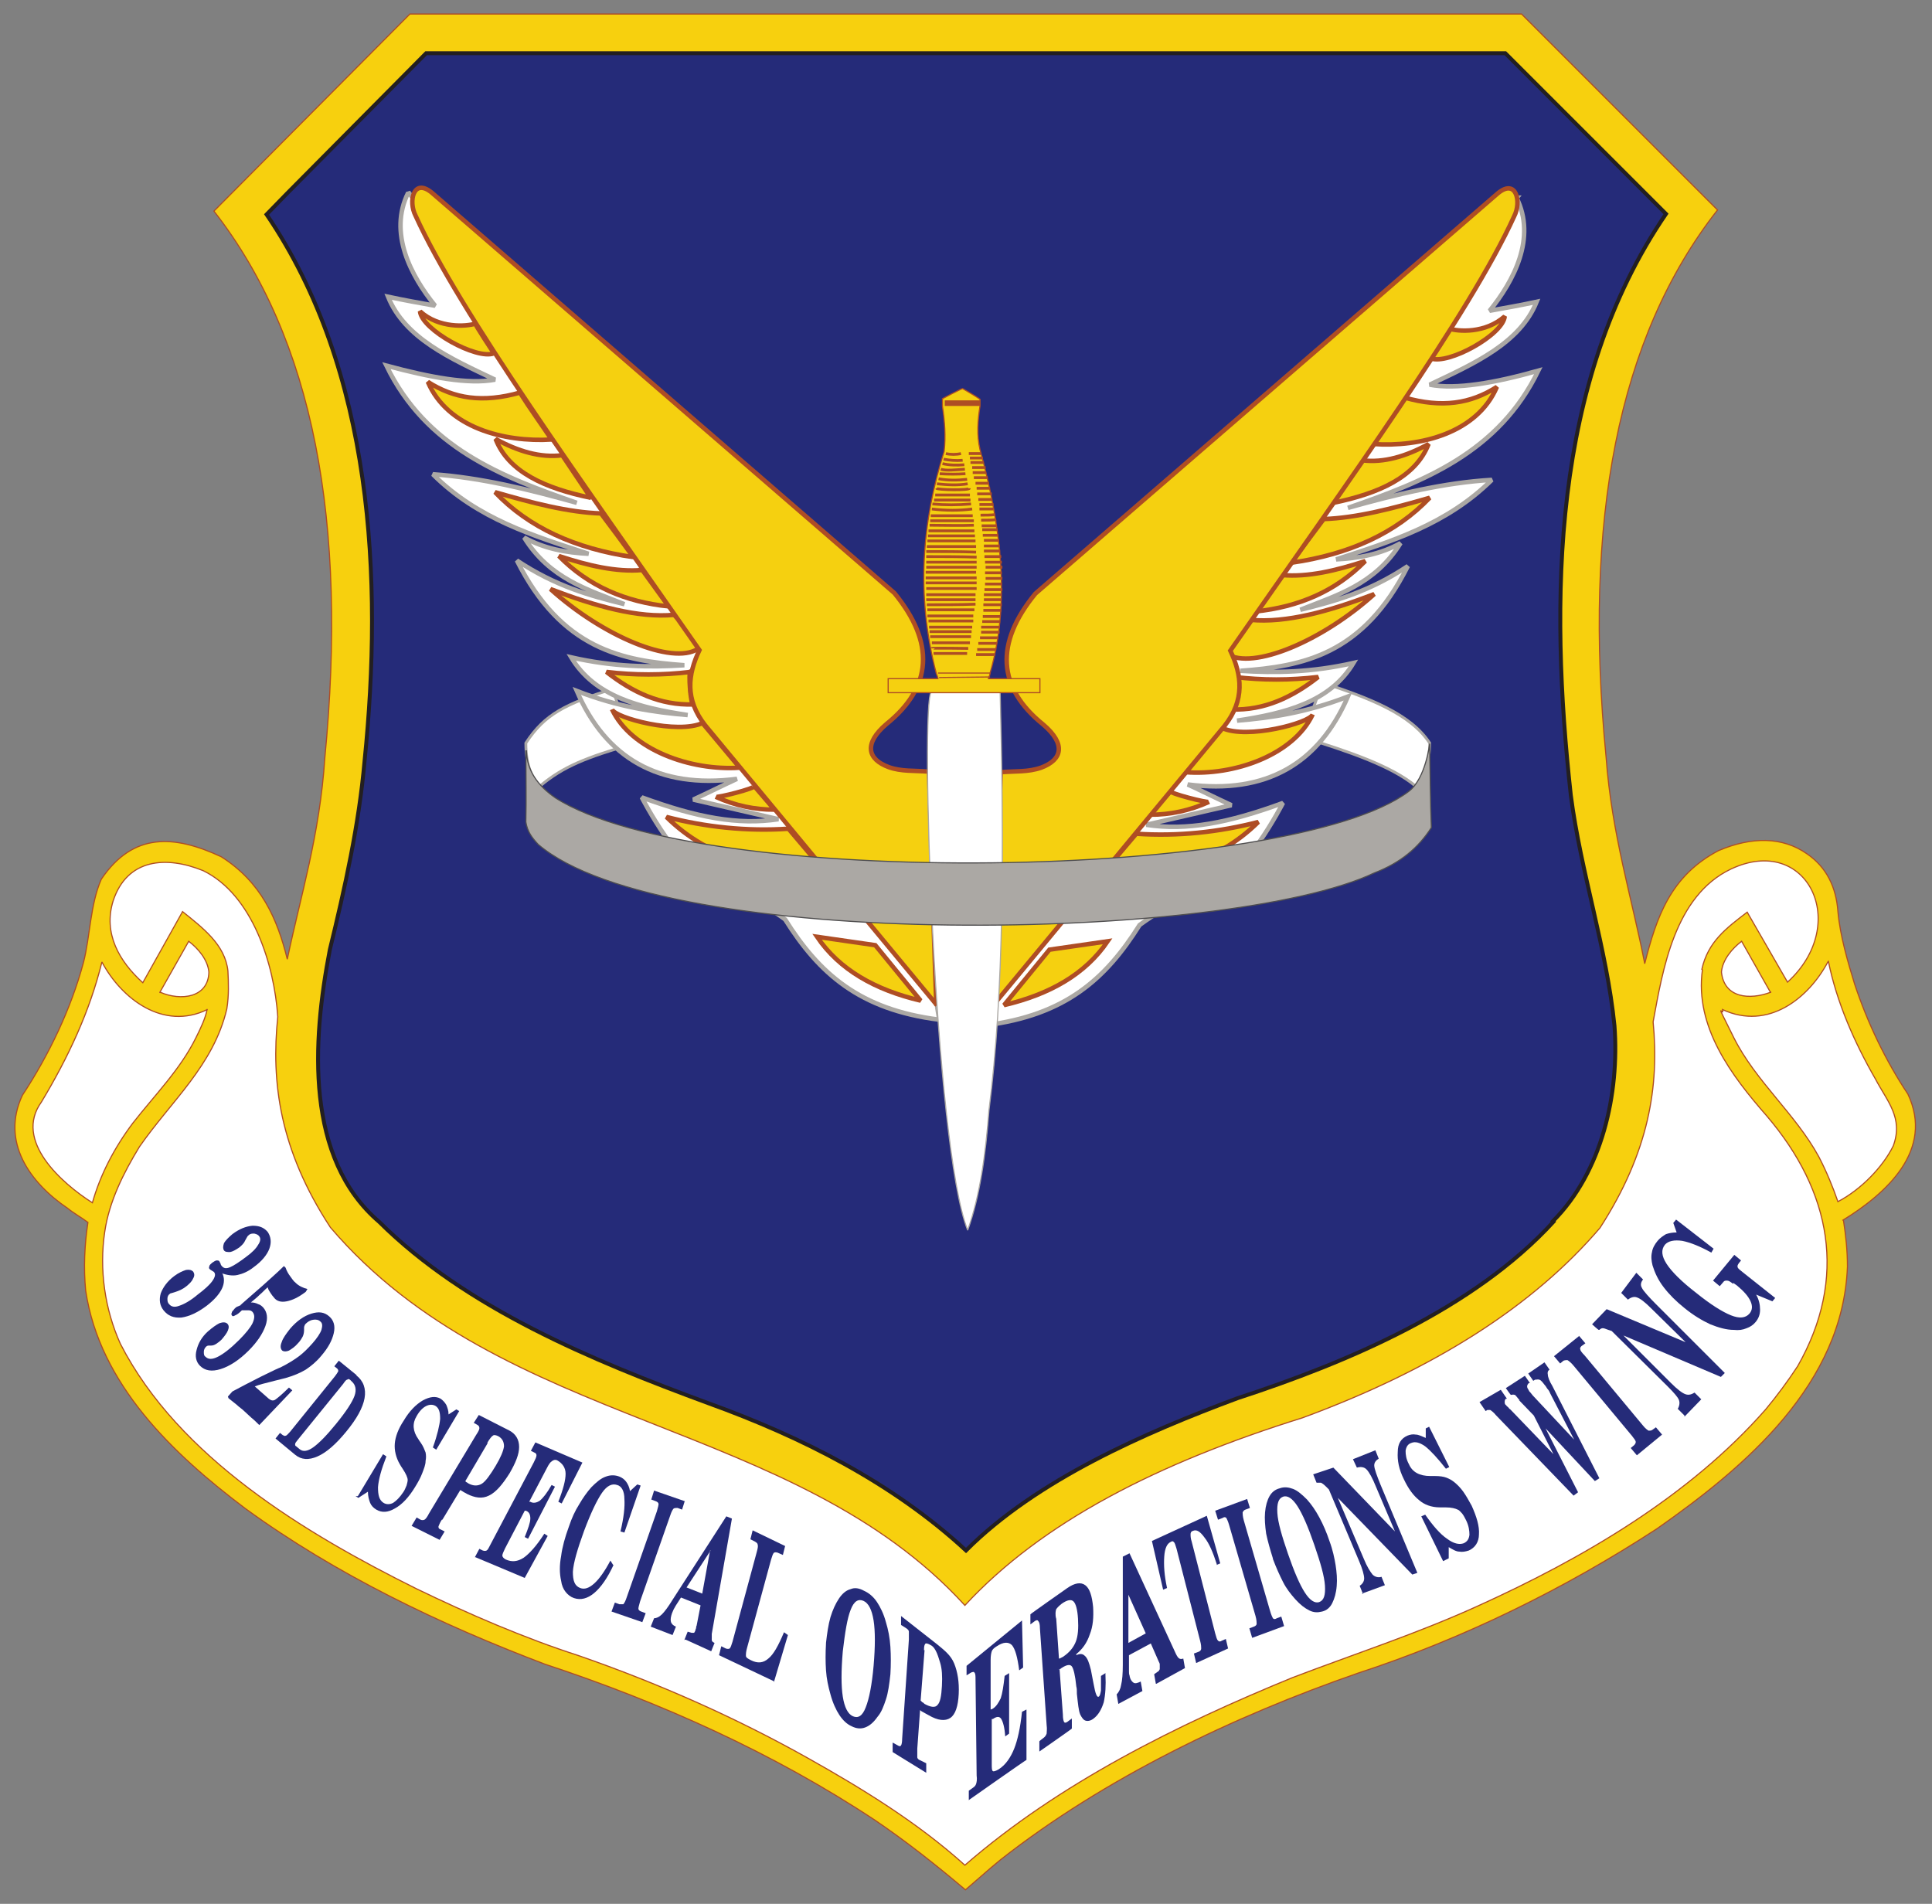 <?xml version="1.0" encoding="UTF-8"?>
<svg id="Layer_1" data-name="Layer 1" xmlns="http://www.w3.org/2000/svg" version="1.1" viewBox="0 0 345 340">
  <rect x="0" y="0" width="345" height="340" fill="#808080" stroke="none"/>
  <defs>
    <style>
      .cls-1, .cls-2, .cls-3, .cls-4, .cls-5, .cls-6, .cls-7, .cls-8, .cls-9, .cls-10, .cls-11, .cls-12 {
        stroke-miterlimit: 2.6;
      }

      .cls-1, .cls-2, .cls-4, .cls-7, .cls-9, .cls-10 {
        stroke-width: .2px;
      }

      .cls-1, .cls-2, .cls-5, .cls-7, .cls-8, .cls-10, .cls-11 {
        stroke: #ae4d24;
      }

      .cls-1, .cls-3, .cls-13, .cls-4, .cls-5, .cls-6, .cls-7, .cls-8, .cls-9, .cls-10, .cls-12 {
        fill-rule: evenodd;
      }

      .cls-1, .cls-3, .cls-4, .cls-12 {
        fill: #fff;
      }

      .cls-2, .cls-8, .cls-11 {
        fill: none;
      }

      .cls-3, .cls-4, .cls-12 {
        stroke: #aba8a4;
      }

      .cls-3, .cls-8 {
        stroke-width: .5px;
      }

      .cls-13 {
        stroke-width: 0px;
      }

      .cls-13, .cls-6 {
        fill: #252b79;
      }

      .cls-5, .cls-7 {
        fill: #f5d010;
      }

      .cls-5, .cls-12 {
        stroke-width: .8px;
      }

      .cls-6 {
        stroke: #231f20;
        stroke-width: .7px;
      }

      .cls-9 {
        fill: #aba8a4;
        stroke: #4f4e4f;
      }

      .cls-10 {
        fill: #f7d00e;
      }

      .cls-11 {
        stroke-width: 1px;
      }
    </style>
  </defs>
  <path class="cls-10" d="M329.2,218c.4,2.6.7,5.3.7,8.2-.8,20.9-18,35.6-34,46.8-16.4,10.7-34.7,19.7-53.4,25.8-22.2,7.7-45.2,18.7-63.8,33.3l-1.8,1.5-4.5,3.9c-5.2-4.4-10.5-8.6-16.1-12.4-18.1-12-38.4-21.1-59-27.9-18.7-7.1-37.3-16-53.5-27.8-13-9.8-26-22.2-28.5-38.9-.4-4.1-.2-8.2.4-12.2-1.2-.9-2.5-1.6-3.6-2.5-6.8-4.6-12-11.9-8.1-20.2,4.8-7.3,8.7-15.5,10.9-23.7,1.2-4.6,1.2-10.4,3.2-14.9,5.7-8.4,13-7.9,21.4-4,7.1,4.5,10,11,11.8,18.3,2.4-11.4,5.8-22.2,6.7-35.9,4.1-42.1-2-74.9-19.8-97.7L73.2,2.5h198.5l35,35c-17.9,22.8-24,55.6-19.9,97.7,1,13.8,4.7,25.5,6.9,36.9,2.1-8.3,4.6-15.7,13.2-20.2,5.9-2.5,11.4-2.5,15.8.6,3.5,2.4,5.2,6,5.5,10.3.4,4.4,1.8,9.1,3,13,2.3,6.9,5.5,13.6,9.5,19.6,4.7,10-3.8,17.7-11.6,22.5Z"/>
  <path class="cls-6" d="M277.3,218.1c8.8-8.8,11.9-22.8,11-34.9-1.4-13.9-6-27.3-7.8-41.2-3.8-34.7-3.5-73.8,17-103.8l-28.7-28.7H76.1l-24.8,25-3.7,3.8c19,27.9,20.8,65.1,17.5,97.6-1,11.4-3.5,22.6-6.2,33.7-3.2,16.6-4.4,37.3,8.8,48.6,15.5,15.4,37.9,24.7,58.8,32.4,16.6,6,32.9,14.2,46,26.3,12.7-12.7,32.1-21.1,48.5-27.2,19.6-6.4,42.1-15.9,56.4-31.5Z"/>
  <path class="cls-1" d="M326.5,171.7c1.5,7.3,4.6,14.4,8.4,21,2.1,4,5,6.9,3.2,11.9-1.8,3.7-5.7,7.8-9.9,10-.9-2.6-2-5.3-3.4-8-4.2-7.7-11.3-13.5-15.2-21.3s-1.6-3.3-2-5c8.2,3.8,15.4-2.1,18.8-8.5h0ZM303.9,173.1c1.1-4.9,4.3-7.3,8.1-10.2l7.2,12.5c11.4-10.4,3.5-26.6-10.1-20.2-10.1,4.8-12.2,18.1-13.9,27.3,1.1,11.4-.7,23.2-9.5,36.8-11.7,13.7-29.2,25.1-53.1,33.9-25.9,8.1-46.5,18.6-60.3,33.5-30.6-33.5-82.5-31.4-113.3-67.5-9.1-13.9-10.6-26-9.4-37.6-.6-9.3-4.5-21.8-13.3-26.1-6.6-2.7-13.6-2.2-16.1,5.4-1.8,5.8,1.1,10.8,5.3,14.6l7.1-12.7c3.6,2.9,7.6,5.9,8.1,10.6.1,2.1.2,4.3-.2,6.8-2.4,10.1-9.9,16.4-15.6,24.6-2.8,4.6-5.4,9.7-6.2,15.2-1,6.7,0,13.8,2.8,20,10.4,20.3,33.1,33.9,52.8,43.7,9.3,4.5,19.2,8.8,29.1,12,14.1,4.9,27.9,11,40.9,18.3,9.8,5.5,19.7,11.6,28,19.1,16.9-14.7,38-25.1,58.5-33.5,11-4.2,22.1-7.8,32.9-12.7,18.8-8.5,37.9-19.6,51.6-35.2,2-2.4,4-5.1,5.7-7.7,9-15.8,6-31.2-5.5-44.7-6.3-7.2-12.9-15.9-11.5-26.1h0ZM37,180.2c-.3,1.6-1.1,3.3-2,5.1-2.8,5.7-7.4,10.3-11.3,15.3-3.3,4.4-5.8,9.2-7.2,14.2-5.5-3.5-14.1-11.1-9.1-18,4.8-8,8.6-16.1,10.8-25,3.5,6.6,11,12.3,18.8,8.5h0ZM316.2,177.3l-5.2-9.2c-1.7,1.3-3.4,3.3-3.6,5.5.5,4.7,5.1,5,8.8,3.6h0ZM28.5,177.3l5.2-9.2c1.7,1.3,3.4,3.3,3.6,5.5-.1,4.6-5,5.2-8.7,3.6Z"/>
  <path class="cls-13" d="M309.5,229.3c-.5-.4-.8-.6-1.1-.6-.3,0-.5,0-.7.3l-.6.7-1.2-1,3.8-4.6,1.2,1-.4.5c-.2.3-.3.5-.2.7,0,.2.4.5.9.9l5.8,4.6-.5.6-2.9-1.2c.5.9.7,1.8.7,2.7,0,.9-.3,1.6-.8,2.2-.4.5-1,.9-1.6,1.1-.7.3-1.4.4-2.3.3-1.3,0-2.7-.4-4.2-1-1.5-.7-3-1.6-4.6-2.9-1.5-1.2-2.7-2.4-3.7-3.7-1-1.3-1.6-2.6-2-3.9-.2-.8-.3-1.6-.1-2.4.1-.7.5-1.4,1-2,.4-.5,1-.9,1.5-1.2.6-.2,1.2-.3,1.9-.3l-.6-1.7.5-.6,6.7,5.2-.4.7c-2-1.1-3.7-1.8-5.2-2.1-1.4-.2-2.5,0-3.1.7-.7.9-.6,2,.3,3.4.9,1.4,2.7,3.2,5.3,5.2,2.6,2.1,4.7,3.4,6.2,4,1.5.6,2.6.5,3.3-.3.5-.6.6-1.3.2-2.2-.4-.9-1.2-1.8-2.4-2.8l-.7-.5Z"/>
  <path class="cls-13" d="M300.8,252.8l-1.2-1.2c.3-.5.4-1.1.2-1.6-.2-.5-.9-1.3-2-2.4l-10-9.9-.6-.2c-.5-.2-.8-.3-1-.3-.2,0-.4.1-.6.3h-.1c0,.1-1.2-1-1.2-1l2.6-2.7,14.1,5.9-6.1-6c-1.2-1.2-2-1.8-2.6-2-.5-.2-1.1,0-1.6.4l-1.2-1.2,2.7-3.6,1.2,1.2c-.4.5-.5,1-.2,1.5.2.5,1.4,1.8,2.5,2.9l12.3,12.3-.7.7-17.4-7.4,8.5,8.5c1.1,1.1,2,1.8,2.6,2,.6.2,1.1,0,1.6-.3l1.2,1.2-3,3.1Z"/>
  <path class="cls-13" d="M282,238.6l1.1,1.3-.7.5c-.2.2-.3.4-.2.6,0,.2.3.6.8,1.1l10.4,12.5c.4.5.8.8,1,.9.2,0,.4,0,.6-.1l.7-.5,1.1,1.3-4.5,3.7-1.1-1.3.6-.5c.2-.2.3-.4.3-.6,0-.2-.3-.6-.7-1.1l-10.4-12.5c-.4-.5-.9-.9-1.1-1-.2,0-.4,0-.7.1l-.6.5-1.1-1.3,4.6-3.7Z"/>
  <path class="cls-13" d="M271.4,250.1c-.4-.4-.7-.9-.9-1-.2,0-.3-.1-.5,0h-.2c0,.1-.9-1.2-.9-1.2l3.4-2.2.9,1.3h-.2c-.2.2-.3.4-.3.6,0,.2.1.4.3.7,0,.1.2.3.3.4.1.1.3.4.4.5l7.4,7.9-4.3-8.3c-.1-.3-.3-.6-.5-.8-.2-.3-.3-.5-.5-.7-.3-.4-.6-.8-.9-.9-.3-.1-.5,0-.8,0l-.3.2-.9-1.3,2.9-2,.9,1.3h0c-.3.2-.4.5-.3.9,0,.4.3,1.2.8,2l8.4,16.5-.8.5-8.8-9.4,5.8,11.4-.8.6-13.9-14.4c-.3-.4-.8-.8-1-.9-.2,0-.3,0-.5,0l-.3.2-1.1-1.6,3.8-2.2,1.1,1.6h-.2c-.2.2-.2.4-.2.6,0,.2,0,.4.3.6,0,.1.2.2.3.3.1.1.2.3.4.4l7.7,8-3.5-6.9-2.7-2.8Z"/>
  <path class="cls-13" d="M257.7,278.8l-3.9-8,.7-.3c1.4,2,2.7,3.5,3.9,4.3,1.2.9,2.2,1.1,3,.8.6-.3.9-.7,1-1.5,0-.7-.1-1.6-.6-2.6-.2-.4-.4-.8-.7-1.2-.3-.3-.5-.6-.8-.7-.4-.2-1.1-.4-2.2-.4-.4,0-.7,0-1,0-1.5,0-2.8-.5-3.7-1.3-1-.8-1.9-2-2.7-3.7-.9-1.8-1.2-3.4-1.1-4.9,0-1.5.6-2.4,1.7-2.9.5-.2,1-.3,1.5-.2.5,0,1.1.3,1.8.6v-1.7s.6-.3.6-.3l3.6,7.2-.6.3c-1.5-1.9-2.7-3.2-3.7-4-1-.7-1.8-.9-2.5-.6-.6.2-.9.7-1,1.4,0,.7.1,1.5.6,2.4.6,1.4,1.9,2.1,3.8,2.1.3,0,.6,0,.8,0,.9,0,1.6.1,2.1.3.5.2.9.4,1.4.8.5.4,1.1,1,1.6,1.7.5.7,1,1.6,1.5,2.5.9,2,1.4,3.7,1.3,5.1,0,1.4-.7,2.4-1.8,2.9-.6.2-1.2.3-1.7.2-.6,0-1.2-.4-1.9-.8v2s-.6.3-.6.3Z"/>
  <path class="cls-13" d="M243.4,284.7l-.6-1.5c.5-.3.8-.8.8-1.3,0-.6-.3-1.7-.9-3.1l-5.4-12.8-.5-.5c-.4-.4-.7-.6-.9-.7-.2,0-.4,0-.6,0h-.2c0,0-.6-1.5-.6-1.5l3.6-1.2,11,11.4-3.4-8c-.6-1.5-1.2-2.6-1.7-3.1-.4-.4-1-.5-1.7-.3l-.7-1.5,4-1.6.6,1.5c-.5.3-.8.7-.8,1.2,0,.6.5,1.9,1.1,3.4l6.6,15.8-.9.3-13.3-13.7,4.6,10.8c.6,1.5,1.2,2.4,1.6,2.9.4.4,1,.6,1.6.4l.6,1.5-4.1,1.5Z"/>
  <path class="cls-13" d="M227.3,278.3c-.5-1.6-.9-3-1.2-4.4-.2-1.4-.3-2.7-.2-3.8.1-1.2.4-2.2.8-2.9.4-.7,1-1.2,1.8-1.4.8-.3,1.6-.2,2.4.1.8.3,1.6,1,2.5,1.9.8.9,1.5,1.9,2.2,3.2.7,1.3,1.3,2.7,1.8,4.2.6,1.6.9,3.1,1.1,4.3.2,1.3.3,2.5.2,3.7-.1,1.3-.4,2.3-.8,3.1-.4.8-1,1.3-1.8,1.5-.8.2-1.5.2-2.3-.2-.8-.4-1.6-1-2.5-2-.8-.9-1.6-1.9-2.2-3.1-.6-1.2-1.2-2.5-1.8-4.1h0ZM230,277.5c1.1,3.2,2.1,5.5,3,6.9.9,1.4,1.8,2,2.6,1.7.8-.3,1.1-1.2,1-2.9-.1-1.7-.8-4.1-1.9-7.3-1.1-3.2-2.1-5.5-3-6.9-.9-1.4-1.8-2-2.6-1.7-.8.3-1.1,1.2-1,2.9.1,1.7.8,4.1,1.9,7.3Z"/>
  <path class="cls-13" d="M222.7,267.7l.5,1.6-.8.3c-.3.1-.4.3-.5.5,0,.2,0,.7.2,1.4l4.7,16.2c.2.7.4,1.1.5,1.3.2.2.4.2.7,0l.8-.3.5,1.7-5.7,2.1-.5-1.7.8-.3c.3-.1.5-.3.5-.5,0-.2,0-.7-.2-1.4l-4.7-16.2c-.2-.7-.4-1.1-.5-1.3-.2-.2-.4-.2-.7,0l-.8.3-.5-1.6,5.7-2.1Z"/>
  <path class="cls-13" d="M217.3,279.4c-.7-2.2-1.4-3.8-2.2-4.8-.8-1.1-1.4-1.5-2.1-1.2-.3.1-.4.3-.4.6,0,.3,0,.7.2,1.3l4.2,16.4c.2.7.3,1.1.5,1.3s.4.2.7,0l.7-.3.4,1.7-5.7,2.6-.4-1.7.8-.3c.3-.1.5-.3.5-.6,0-.2,0-.7-.2-1.4l-4.2-16.4c-.2-.6-.3-1.1-.5-1.2-.1-.2-.3-.2-.6,0-.6.3-1,1.1-1.1,2.6-.1,1.5,0,3.3.5,5.6l-.7.3-2-8.7,9.8-4.5,2.4,8.5-.7.3Z"/>
  <path class="cls-13" d="M201.5,284.8v8.6s3.1-1.7,3.1-1.7l-3.1-6.9h0ZM206.4,300.7l-.3-1.7.7-.5c.1,0,.2-.2.3-.4,0-.1,0-.3,0-.6,0,0,0-.2,0-.3,0-.1-.1-.3-.2-.5l-1.4-3.2-3.9,2.1v1.9c0,.3,0,.6,0,.9,0,.3,0,.6.1.8.1.7.4,1.1.7,1.3.3.2.7.1,1.3-.2l.3,1.7-4.3,2.3-.3-1.7c.4-.4.7-1,.8-1.7.2-.8.3-2,.3-3.6v-19.3c0,0,1.2-.6,1.2-.6l8.3,18c.2.4.4.7.6.8.2.1.4.1.7,0l.3,1.7-5.1,2.8Z"/>
  <path class="cls-13" d="M188.6,288.9l.5,7.3c0,0,.2,0,.3-.1,0,0,.2-.1.4-.2,1.2-.8,1.9-1.7,2.3-2.7.4-1,.5-2.4.4-4.1-.1-1.7-.4-2.7-.8-3.1-.4-.4-1.1-.3-2.1.4-.5.4-.8.7-1,1-.1.3-.2.9,0,1.7h0ZM189.2,298l.6,8.2c0,.7.1,1.1.2,1.3.1.2.3.2.6,0l.8-.6v1.8c.1,0-5.8,4.1-5.8,4.1v-1.8c-.1,0,.7-.6.7-.6.3-.2.5-.5.6-.8,0-.3.1-.8,0-1.5l-1.2-17.3c0-.7-.1-1.1-.3-1.3-.1-.2-.3-.2-.6,0l-.8.6v-1.8c-.1,0,6.6-4.7,6.6-4.7,1.3-.9,2.4-1.1,3.2-.5.8.6,1.2,1.9,1.4,3.9.1,1.8,0,3.4-.6,4.9-.5,1.5-1.3,2.6-2.4,3.5v.2c.6-.3,1.1-.3,1.5.1.5.4.8,1.3,1.1,2.5.1.6.3,1.5.5,2.6.3,1.7.6,2.4.9,2.2.2-.1.3-.5.4-1.1,0-.6,0-1.5,0-2.6l.8-.5v.3c.1,1.9,0,3.5-.3,4.9-.4,1.3-1,2.3-1.8,2.9-.5.4-1,.5-1.4.4-.4-.1-.7-.5-1-1.1-.3-.7-.4-1.9-.6-3.7,0-.6,0-1-.1-1.3-.2-2-.5-3.2-.8-3.6-.3-.4-.9-.3-1.7.2-.2.1-.3.2-.4.3,0,0-.2.1-.2.2Z"/>
  <path class="cls-13" d="M173,321.5v-1.7s.7-.5.7-.5c.3-.2.5-.4.6-.7s.2-.8.1-1.5l-.2-17.1c0-.7,0-1.1-.2-1.3-.1-.2-.3-.1-.6,0l-.8.5v-1.7s9.9-8.1,9.9-8.1l.2,8.4-.7.5c-.3-2.3-.7-3.8-1.3-4.5-.6-.6-1.5-.6-2.7.2-.5.3-.8.6-.9.9-.1.3-.2.8-.2,1.5v8.9c0,0,.3-.1.3-.1.7-.4,1.1-1.1,1.5-1.9.3-.9.5-2.2.7-4l.8-.5v10.8c0,0-.7.5-.7.5-.1-1.6-.4-2.6-.7-3.1-.3-.5-.8-.5-1.5,0h-.2c0,.1,0,8,0,8,0,.7,0,1.2.2,1.3.1.1.5,0,1-.3,1.3-.8,2.2-2.2,2.8-3.7.6-1.5,1.1-3.7,1.4-6.6l.8-.4v9c-.1,0-10.2,7.1-10.2,7.1Z"/>
  <path class="cls-13" d="M165.1,294.7l-.7,9c0,0,.2.2.3.3.1,0,.3.2.4.3,1.1.6,1.9.7,2.3.2.5-.5.7-1.6.8-3.4.1-1.8,0-3.1-.3-4.1-.3-.9-.7-2.7-1.7-3.2-.5-.3-.9-.4-1-.2-.1.2-.2.3-.2,1.1h0ZM163.8,312.4c0,.7,0,1.2,0,1.4,0,.3.3.5.6.6l1,.5v1.7c0,0-6-3.7-6-3.7v-1.7c0,0,.9.5.9.5.3.2.5.2.6,0,.1-.1.2-.6.2-1.2l1.2-17.7c0-.7,0-1.2,0-1.4,0-.3-.3-.5-.6-.7l-.8-.5v-1.6c0,0,6.5,5.1,6.5,5.1,1.2,1,2.4,1.9,3,3.4.6,1.5.9,3.3.8,5.4-.1,2.2-.6,3.7-1.5,4.3-.9.6-2.2.5-3.9-.5-.4-.2-.7-.4-.9-.5-.2-.1-.4-.2-.6-.4l-.5,6.9Z"/>
  <path class="cls-13" d="M147.5,293.4c.2-1.7.4-3.2.8-4.6.4-1.3.9-2.4,1.5-3.3.6-.9,1.3-1.5,2.1-1.7.7-.3,1.5-.2,2.4.3.9.4,1.7,1.1,2.3,2,.6.9,1.2,2.1,1.6,3.6.4,1.3.7,2.8.8,4.4.1,1.6.1,3.2,0,4.9-.2,1.8-.4,3.3-.8,4.5-.4,1.2-.8,2.3-1.5,3.1-.7,1-1.4,1.6-2.2,1.9-.8.3-1.6.2-2.4-.2-.9-.4-1.6-1.1-2.2-2-.6-.9-1.2-2.2-1.6-3.7-.4-1.4-.7-2.8-.8-4.3-.1-1.5-.1-3.1,0-4.8h0ZM150.5,294.9c-.3,3.5-.3,6.2,0,8.1.3,1.9.9,3.1,1.8,3.5.9.4,1.7,0,2.3-1.6.6-1.5,1.1-4,1.4-7.4.3-3.5.3-6.2,0-8.1-.3-1.9-.9-3.1-1.8-3.5-.9-.4-1.7,0-2.3,1.6-.6,1.5-1,4-1.4,7.4Z"/>
  <path class="cls-13" d="M138.3,300.3l-9.9-4.7.4-1.6.8.4c.3.1.5.1.7,0,.2-.2.3-.6.5-1.2l4.3-15.9c.2-.7.3-1.2.2-1.4,0-.3-.2-.4-.5-.6l-.8-.4.4-1.6,5.8,2.8-.4,1.6-.9-.4c-.3-.1-.5-.1-.7,0-.2.2-.3.6-.5,1.2l-4.3,15.8c-.2.7-.2,1.1-.2,1.4,0,.3.3.5.9.8,1.2.6,2.2.5,3.1-.3.9-.7,1.8-2.3,2.8-4.7l.7.5-2.5,8.4Z"/>
  <path class="cls-13" d="M122.2,292.9l.6-1.5.7.2c.1,0,.3,0,.4,0,.1,0,.2-.2.3-.5,0,0,0-.2.1-.3,0-.1,0-.3.1-.5l.7-3.6-3.5-1.4-.9,1.4c-.1.2-.3.5-.4.7s-.2.5-.3.7c-.2.6-.3,1.1-.2,1.5.1.4.4.7.9.9l-.6,1.5-3.9-1.5.6-1.5c.4,0,.9-.2,1.4-.7.5-.5,1.1-1.3,1.9-2.6l9.6-14.9,1,.4-3.6,20.6c0,.5,0,.8,0,1.1,0,.2.2.4.5.5l-.6,1.5-4.6-2.1h0ZM126.9,276.9l-4.3,6.6,2.8,1.1,1.4-7.7Z"/>
  <path class="cls-13" d="M122.3,268l-.5,1.6-.8-.3c-.3,0-.5,0-.7.1-.2.2-.4.6-.6,1.2l-5.4,15.4c-.2.7-.3,1.1-.3,1.3,0,.2.2.4.5.5l.8.3-.6,1.6-5.5-1.9.6-1.6.8.3c.3,0,.5,0,.7,0,.2-.2.4-.6.6-1.2l5.4-15.4c.2-.7.3-1.1.3-1.3,0-.2-.2-.4-.5-.5l-.8-.3.5-1.6,5.5,1.9Z"/>
  <path class="cls-13" d="M109.6,279.4c-1.1,2.4-2.3,4.1-3.5,5.1-1.2,1-2.4,1.3-3.6.9-.6-.2-1.1-.6-1.5-1.1-.4-.5-.7-1.2-.8-2-.3-1.3-.3-2.8,0-4.4.2-1.6.7-3.4,1.4-5.3.5-1.5,1.1-2.8,1.8-3.9.7-1.2,1.4-2.2,2.2-3.1.9-.9,1.7-1.6,2.6-1.9.8-.3,1.6-.3,2.4,0,.5.2.9.5,1.2.9.3.4.6,1,.7,1.7l1.3-1.2.6.2-2.9,8.4-.7-.2c.6-2.5.8-4.4.7-5.8,0-1.4-.5-2.3-1.3-2.5-.9-.3-1.8.1-2.7,1.4-.9,1.3-2,3.6-3.2,6.8-1.2,3.3-1.9,5.7-2,7.3,0,1.6.3,2.5,1.3,2.9.8.3,1.6,0,2.5-.8.9-.8,1.9-2.2,2.9-4.1l.5.8Z"/>
  <path class="cls-13" d="M84.8,278.1l.8-1.5.6.3c.3.1.5.1.7,0,.2-.1.4-.5.7-1.1l7.7-14.6c.3-.6.5-1,.5-1.3,0-.2-.1-.4-.4-.5l-.6-.3.8-1.5,8.4,3.6-3.7,7.3-.6-.3c.9-2.3,1.3-3.9,1.3-5,0-1.1-.6-1.9-1.5-2.4-.4-.2-.8,0-1,.2-.2.1-.5.5-.8,1.1l-3.2,6.1h.2c.5.3,1.1.2,1.7-.2.6-.5,1.3-1.4,2.1-2.8l.6.3-4.8,9.3-.6-.3c.6-1.5,1-2.6,1-3.3,0-.7-.2-1.2-.8-1.4h-.2c0,0-3.5,6.7-3.5,6.7-.3.6-.5,1.1-.5,1.3,0,.2.2.5.6.7,1.1.5,2.1.4,3.2-.3,1-.7,2.3-2.1,3.7-4.3l.6.4-4.1,7.5-8.8-3.7Z"/>
  <path class="cls-13" d="M87.1,257.7l-4,6.8c0,0,.1.2.2.2,0,0,.2.1.3.2.9.5,1.7.5,2.4.1.7-.4,1.6-1.7,2.5-3.2.9-1.5,1.4-2.7,1.5-3.5,0-.8-.3-1.4-1-1.8-.4-.2-.8-.3-1-.1-.2.1-.6.6-1,1.3h0ZM78.9,271.4c-.4.6-.5,1-.6,1.2,0,.2,0,.4.3.5l.8.4-.9,1.5-5-2.5.9-1.5.7.4c.2.1.5.1.7,0,.2-.1.5-.5.8-1.1l8.4-14c.4-.6.6-1,.6-1.2,0-.2,0-.4-.3-.6l-.7-.4.9-1.4,5.5,2.8c1.1.6,1.7,1.6,1.7,2.9,0,1.3-.6,2.8-1.7,4.7-1.2,1.9-2.4,3.4-3.7,4-1.2.6-2.5.4-3.9-.3-.3-.2-.6-.3-.7-.4-.2-.1-.3-.2-.5-.3l-3.2,5.3Z"/>
  <path class="cls-13" d="M63.9,267.2l4.5-7.5.6.4c-.9,2.3-1.4,4.1-1.5,5.5,0,1.4.2,2.3,1,2.8.5.3,1.1.3,1.7,0,.6-.4,1.2-1,1.8-1.9.3-.4.4-.8.6-1.2.1-.4.2-.7.2-1,0-.4-.3-1.1-.9-2-.2-.3-.4-.6-.5-.8-.7-1.2-1-2.5-.9-3.7.1-1.2.6-2.6,1.6-4.1,1-1.7,2.2-2.9,3.4-3.6,1.3-.7,2.3-.8,3.2-.3.4.3.7.6,1,1.1.2.5.4,1,.4,1.7l1.4-.9.5.3-4.1,6.9-.6-.4c.8-2.2,1.2-4,1.3-5.1,0-1.2-.2-1.9-.8-2.3-.5-.3-1.1-.3-1.7,0-.6.3-1.2.9-1.7,1.8-.8,1.3-.7,2.7.3,4.1.2.3.3.5.4.6.5.7.7,1.3.9,1.8.1.5.1,1,0,1.5,0,.7-.3,1.4-.6,2.2-.3.8-.8,1.7-1.3,2.5-1.1,1.8-2.3,3.1-3.6,3.8-1.2.7-2.3.8-3.3.2-.5-.3-.9-.7-1.1-1.2-.2-.5-.4-1.2-.4-2l-1.7,1.1-.5-.3Z"/>
  <path class="cls-13" d="M40.7,249.4l.8-.9c1.5-.8,3.2-1.7,5.2-2.7,2-1,3.1-1.5,3.4-1.6,1.4-.7,2.5-1.4,3.3-2,.8-.6,1.6-1.4,2.4-2.3.8-.9,1.4-1.8,1.6-2.4.2-.7.2-1.2-.2-1.5-.3-.3-.8-.4-1.3-.3-.6.1-1,.4-1.4.8-.1.2-.2.4-.2.6,0,0,0,.1,0,.2,0,.4,0,.8-.2,1.3-.2.4-.5.9-.9,1.3-.5.6-1.1,1-1.6,1.3-.5.2-.9.2-1.2,0-.3-.3-.4-.8-.1-1.5.2-.7.8-1.5,1.5-2.4,1.2-1.4,2.5-2.3,3.8-2.7,1.3-.4,2.3-.3,3.2.5.8.7,1.1,1.7.8,3-.3,1.3-1,2.6-2.2,4-.9,1.1-1.9,1.9-2.8,2.5-1,.6-2.2,1.1-3.6,1.5-.5.1-1.1.3-2,.5-1.6.4-2.8.7-3.5,1l2.5,2.2c.4.3.7.4,1.1.2.3-.2,1.2-.9,2.5-2.2l.6.5-5.9,6.2c-.5-.5-.9-.9-1.4-1.3-.4-.4-.9-.8-1.3-1.2-.4-.4-.9-.7-1.3-1.1-.5-.4-1-.8-1.5-1.2Z"/>
  <path class="cls-13" d="M42.9,233.1c1.4-1.2,2.7-2.4,4-3.5,1.3-1.2,2.6-2.3,3.8-3.5l.3.3c.2.6.5,1.1.8,1.5.3.4.6.9,1,1.2.3.3.6.5,1,.7.4.2.7.3,1.1.4l-.3.5c-1.3,1-2.4,1.5-3.4,1.7-1,.2-1.8,0-2.3-.7-.2-.2-.4-.5-.6-.8-.2-.3-.4-.6-.5-1-.5.4-.9.9-1.4,1.3-.5.5-1,.9-1.6,1.4.5,0,.9.1,1.3.3.4.1.7.4.9.6.7.8.9,1.9.4,3.3-.5,1.4-1.5,2.9-3,4.4-1.7,1.7-3.4,2.8-5,3.3-1.6.5-2.8.3-3.7-.6-.7-.7-.9-1.7-.6-2.8.3-1.2.9-2.3,2-3.3.8-.7,1.5-1.2,2.1-1.5.6-.2,1.1-.2,1.4.1.3.3.3.7.1,1.2-.2.5-.6,1-1.1,1.6-.4.4-.7.6-1,.8-.3.2-.6.3-.9.3,0,0-.2,0-.3,0-.2,0-.4,0-.6.2-.2.2-.4.5-.4.9,0,.4,0,.7.3.9.5.5,1.2.5,2.2,0,1-.5,2.3-1.5,3.8-3,1.2-1.2,2-2.2,2.4-3,.4-.9.4-1.5,0-2-.2-.2-.4-.3-.7-.3-.3,0-.7,0-1.2,0-.5.5-.9.8-1.2.9-.3.2-.5.2-.6,0-.1-.1-.1-.3,0-.5,0-.2.3-.4.5-.7.2-.2.3-.3.6-.4.2-.1.5-.2.7-.3Z"/>
  <path class="cls-13" d="M39.7,227.4c.4.8.4,1.8-.1,2.8-.5,1-1.4,2-2.7,3-1.6,1.2-3.1,1.9-4.5,2.1-1.4.1-2.4-.3-3.2-1.3-.7-.9-.8-1.9-.5-3,.4-1.1,1.2-2.2,2.4-3.1.8-.6,1.5-.9,2.1-1.1.6-.1,1,0,1.3.3.2.3.3.7,0,1.2-.2.5-.6.9-1.2,1.4-.6.5-1.3.8-1.9,1-.6.2-1,.3-1,.3-.3.2-.5.5-.5.9,0,.4,0,.7.3,1,.4.5,1,.6,1.8.3.9-.3,2-.9,3.3-2,1.2-.9,2.1-1.7,2.6-2.4.5-.7.6-1.2.4-1.5,0-.1-.3-.3-.5-.4-.2-.1-.4-.3-.4-.3-.1-.1-.1-.3,0-.5,0-.2.3-.4.5-.6.3-.2.6-.4.8-.4.2,0,.4,0,.5.2,0,0,.1.2.2.4,0,.2.2.4.3.5.3.3.7.4,1.4.1.7-.3,1.6-.9,2.8-1.8,1.1-.8,1.8-1.5,2.2-2.2.4-.6.5-1.1.2-1.5-.2-.3-.5-.4-.9-.5-.4,0-.7,0-1,.3-.2.1-.3.4-.6.9-.2.5-.6.9-1.1,1.3-.6.4-1.1.7-1.6.8-.5,0-.9,0-1.1-.3-.2-.3-.2-.7,0-1.3.3-.5.8-1,1.5-1.6,1.2-.9,2.4-1.4,3.6-1.5,1.2,0,2,.3,2.7,1.1.6.9.7,1.9.3,3-.4,1.1-1.4,2.3-2.8,3.3-1,.8-2,1.2-2.9,1.4-.9.2-1.9,0-2.8-.3Z"/>
  <path class="cls-13" d="M61.4,247l-8.2,10.1c-.3.4-.5.6-.5.8,0,.2,0,.3.2.4l.6.5c.6.5,1.4.4,2.4-.3,1-.7,2.4-2.1,4.1-4.2,1.8-2.2,2.9-3.9,3.3-5,.4-1.1.2-2-.5-2.6l-.3-.3c-.2-.1-.3-.2-.5,0-.2,0-.4.3-.7.7h0ZM63.6,245.6c1.3,1,1.8,2.4,1.5,4.1-.3,1.7-1.4,3.7-3.3,6-1.8,2.2-3.5,3.7-5.1,4.4-1.6.7-2.9.6-4-.3l-3.5-2.9.8-1,.5.4c.2.1.4.2.5.1.2,0,.4-.3.8-.7l8-9.9c.3-.4.5-.7.6-.9,0-.2,0-.3-.2-.5l-.5-.4.8-1,3.2,2.6Z"/>
  <path class="cls-3" d="M109.4,123c-8.5,2.8-12.1,4.5-15.5,9.7,0,3.5.9,6.2,2.5,7.7,4.3-3.6,8.3-5.1,16.4-7.5-1.1-3.4-2.3-6.4-3.4-9.8Z"/>
  <path class="cls-3" d="M236.1,121.9c8.5,2.8,15.8,5.6,19.2,10.8,0,3.5-.9,6.2-2.5,7.7-4.3-3.6-12-6.2-20.1-8.7,1.1-3.4,2.3-6.4,3.4-9.8Z"/>
  <g>
    <path class="cls-12" d="M72.9,34.4c-3.6,7.2.5,14.9,4.8,20.2-2.8-.5-5.6-1-8.4-1.6,3,7.4,11.1,11,19.1,14.8-4.7.9-11.6-.4-19.4-2.5,7.1,14.6,20.4,19.8,34,24.5-8.6-2.4-17.1-4.5-25.7-5.1,8,8,18,11,27.8,14.2-4-.2-7.9-.9-11.5-2.9,4.6,7.4,11.4,9.3,17.9,11.9-6.1-1.5-12.3-3.2-19.2-7.8,8,15.9,18.8,17.9,29.9,18.7-6.2.4-12.7.3-20.2-1.4,4.2,7,12.2,9,20.8,10.3-6-.5-12.3-1.4-19.8-4.3,5.2,12,14.6,17.5,28.6,15.7-2.6,1.2-5.2,2.5-7.8,3.7,5.1,1.2,10.1,2.3,15.2,3.5-7.2,1.1-14.6-.3-24.4-3.9,0,0,6.9,13.5,13.1,15.3,6.2,1.7,12.5,6.5,12.5,6.5,6.1,9.7,13.3,16.1,27.5,17.9-.1-.9-.3-1.8-.4-2.7-14.8-25.9-29.6-51.8-44.3-77.8-16.8-21.6-33.3-45.6-50.1-67.3Z"/>
    <g>
      <path class="cls-5" d="M84.9,57.8c-1.6.5-6.5.9-9.9-2.2.3,3.3,10.1,8.7,13.2,7.5,0,0-3.5-5.3-3.3-5.3Z"/>
      <path class="cls-5" d="M92.9,70.1c-6.7,1.9-11.8,1.1-16.5-1.9,3.5,8.2,13.6,10.8,22.1,10.3-1.8-2.7-3.9-5.6-5.6-8.3Z"/>
      <path class="cls-5" d="M100.4,81.3c-3.9.5-7.9-.7-11.9-2.9,2.3,5.9,8.8,8.8,17,10.5-1.7-2.5-3.4-5.1-5.1-7.6Z"/>
      <path class="cls-5" d="M107.4,91.7c-6-.2-12.4-1.9-19-3.8,6,6.3,14.3,10.1,24.7,11.6-1.9-2.6-3.8-5.2-5.7-7.7Z"/>
      <path class="cls-5" d="M114.7,101.8c-4.7.4-9.7-.8-14.9-2.5,5.3,5.4,11.9,8.2,19.6,9-1.6-2.2-3.1-4.3-4.7-6.5Z"/>
      <path class="cls-5" d="M120.4,109.8c-6.4.6-14-1.5-22.1-4.6,9.3,8.4,21.7,13.6,26.3,10.7,4.6-2.9-2.8-4-4.2-6.1Z"/>
      <path class="cls-5" d="M123.3,120c-5,.6-10,.6-15,0,4.6,3.6,9.6,6,15.5,5.8-.5.1-.9-5.8-.5-5.9Z"/>
      <path class="cls-5" d="M125.5,129.1c-4.5,2.1-15.7-.9-16.2-2.4,3.4,7.2,14,11,22.8,10.4-2.2-2.6-4.4-5.3-6.6-7.9Z"/>
      <path class="cls-5" d="M134.7,140.4c.1.4-6.5,2.1-6.9,1.9,3.5,1.6,7,2.3,10.5,2.3-1.2-1.4-2.4-2.8-3.6-4.2Z"/>
      <path class="cls-5" d="M140.8,148c-7.5.5-14.8-.3-21.8-2.1,7.8,7.7,17.5,9.6,27.9,9.3-2-2.4-4.1-4.8-6.1-7.2Z"/>
      <path class="cls-5" d="M145.9,167.3c3.5.5,6.9,1,10.4,1.5,2.7,3.3,5.4,6.6,8.1,9.9-8.1-1.9-14.5-5.5-18.5-11.4Z"/>
    </g>
  </g>
  <g>
    <path class="cls-12" d="M270.8,35.3c3.6,7.2-.5,14.9-4.8,20.2,2.8-.5,5.6-1,8.4-1.6-3,7.4-11.1,11-19.1,14.8,4.7.9,11.6-.3,19.4-2.5-7.1,14.6-20.4,19.8-34,24.5,8.6-2.4,17.1-4.5,25.7-5-8.1,8-18,11-27.8,14.2,4-.2,7.9-.9,11.5-2.9-4.6,7.4-11.4,9.3-17.9,11.9,6.1-1.5,12.3-3.2,19.2-7.8-8,15.9-18.8,17.9-29.9,18.7,6.2.4,12.7.3,20.2-1.4-4.2,7-12.2,9-20.8,10.3,6-.5,12.3-1.4,19.8-4.3-5.2,12-14.6,17.5-28.6,15.7,2.6,1.2,5.2,2.5,7.8,3.7-5.1,1.2-10.1,2.3-15.2,3.5,7.2,1.1,14.6-.3,24.4-3.9,0,0-6.9,13.5-13.1,15.3-6.2,1.7-12.5,6.5-12.5,6.5-6.1,9.7-13.3,16.1-27.5,17.9.1-.9.3-1.8.4-2.7,14.8-25.9,29.6-51.8,44.4-77.8,16.8-21.6,33.3-45.6,50.1-67.3Z"/>
    <g>
      <path class="cls-5" d="M258.8,58.7c1.6.5,6.4.9,9.9-2.2-.3,3.3-10.1,8.7-13.2,7.5,0,0,3.5-5.3,3.3-5.3Z"/>
      <path class="cls-5" d="M250.8,71c6.7,1.9,11.8,1.1,16.5-1.9-3.5,8.2-13.6,10.8-22.1,10.2,1.8-2.7,3.9-5.6,5.6-8.3Z"/>
      <path class="cls-5" d="M243.2,82.2c3.9.5,7.9-.7,11.9-2.9-2.3,5.9-8.8,8.8-17,10.5,1.7-2.5,3.4-5.1,5.1-7.6Z"/>
      <path class="cls-5" d="M236.3,92.7c6-.2,12.4-1.9,19-3.8-6,6.3-14.3,10.1-24.7,11.6,1.9-2.6,3.8-5.2,5.7-7.7Z"/>
      <path class="cls-5" d="M228.9,102.7c4.7.4,9.7-.8,14.9-2.5-5.3,5.4-11.9,8.2-19.6,9,1.6-2.2,3.1-4.3,4.7-6.5Z"/>
      <path class="cls-5" d="M223.3,110.7c6.4.6,14-1.5,22.1-4.6-9.3,8.4-21.7,13.6-26.3,10.7-4.6-2.9,2.8-4,4.2-6.1Z"/>
      <path class="cls-5" d="M220.4,120.9c5,.6,10,.6,15,0-4.6,3.6-9.6,6-15.5,5.8.5.1.9-5.8.5-5.9Z"/>
      <path class="cls-5" d="M218.2,130c4.5,2.1,15.7-.9,16.2-2.4-3.4,7.2-14,11-22.8,10.3,2.2-2.6,4.4-5.3,6.6-7.9Z"/>
      <path class="cls-5" d="M209,141.3c-.1.4,6.5,2.1,6.9,1.9-3.5,1.6-7,2.3-10.5,2.3,1.2-1.4,2.4-2.8,3.6-4.2Z"/>
      <path class="cls-5" d="M202.9,148.9c7.5.5,14.8-.3,21.8-2.1-7.8,7.7-17.5,9.6-27.9,9.3,2-2.4,4.1-4.8,6.1-7.2Z"/>
      <path class="cls-5" d="M197.8,168.1c-3.5.5-6.9,1-10.4,1.5-2.7,3.3-5.4,6.6-8.1,9.9,8.1-1.9,14.5-5.5,18.5-11.4Z"/>
    </g>
  </g>
  <path class="cls-5" d="M177.3,179.5c.5-13.8.9-27.8,1.4-41.6,2.6-.2,4.9,0,7.2-.8,3.8-1.4,4.5-4.2.4-7.7-8.2-6.6-8.7-14.5-1.4-23.4,27.5-23.8,55.1-47.7,82.6-71.5,3.3-2.7,4.2,1.6,2.9,4.1-7.9,17.4-29.8,47.6-50.7,77.6,2.1,4.4,2.6,8.8-1,13.4-13.8,16.7-27.6,33.3-41.4,50Z"/>
  <path class="cls-5" d="M167.2,179.4c-.5-13.8-.9-27.8-1.3-41.6-2.6-.2-5,0-7.2-.8-3.8-1.4-4.5-4.2-.4-7.7,8.2-6.6,8.7-14.5,1.4-23.4-27.5-23.8-55.1-47.7-82.6-71.5-3.3-2.7-4.2,1.6-2.9,4.1,7.9,17.4,29.8,47.6,50.7,77.6-2.1,4.4-2.6,8.8,1,13.4,13.8,16.7,27.6,33.3,41.4,50Z"/>
  <path class="cls-4" d="M166.3,123.6c-2,1.4.5,81.2,6.5,96.1,2.2-6.1,3.2-13.5,3.8-21.4,2.7-20.9,2.7-47.7,2-74.7-.3,0-12.1,0-12.3,0Z"/>
  <path class="cls-9" d="M94,134.1c.1,3.5,2,6.2,5.2,8.4,25.9,16.5,131.4,14.8,152.4-1.2,3-2.3,3.7-8.5,3.7-8.5.1,4.9.1,10.1.3,15-2.3,3.6-5.5,6.3-10.2,8.1-25.9,12.3-126.8,14.2-149.3-5.1-1.1-1.2-1.9-2.2-2.2-4,.1-4.2,0-8.5,0-12.7Z"/>
  <g>
    <path class="cls-7" d="M171.9,69.4c1,.6,2.1,1.2,3.1,1.9,0,.4,0,.8,0,1.2-.4,2.6-.6,5.2,0,7.8,3.7,13.5,5.5,27.1,1.8,39.9,0,.3-.2.7-.3,1h9.2c0,.8,0,1.6,0,2.5-6.5,0-20.6,0-27.1,0,0-.9,0-1.6,0-2.5h8.9c0-.2-.2-.6-.3-.9-3.7-14.2-2.5-27.3,1.4-39.7.3-2.7.1-5.3-.3-8v-1.4c1.1-.6,2.1-1.1,3.3-1.7Z"/>
    <path class="cls-8" d="M168.9,81c.8.2,1.9.2,2.7,0"/>
    <path class="cls-8" d="M173,81c1,0,1.5,0,2.2,0"/>
    <path class="cls-8" d="M173.2,81.8c1,0,1.6,0,2.3,0"/>
    <path class="cls-8" d="M173.3,82.6c1,0,1.7,0,2.4,0"/>
    <path class="cls-8" d="M173.6,83.5c1,0,1.7,0,2.4,0"/>
    <path class="cls-8" d="M174.2,86.3c1,0,1.7,0,2.4,0"/>
    <path class="cls-8" d="M174.4,87.2c1,0,1.7,0,2.4,0"/>
    <path class="cls-8" d="M174.5,88.2c1.1,0,1.8,0,2.6,0"/>
    <path class="cls-8" d="M174.7,89.2c1.1,0,1.7,0,2.5,0"/>
    <path class="cls-8" d="M174.9,90.1c1.1,0,1.7,0,2.5,0"/>
    <path class="cls-8" d="M174.9,90.9c1.1,0,1.8,0,2.5,0"/>
    <path class="cls-8" d="M175.1,92c1.1,0,1.8,0,2.6-.1"/>
    <path class="cls-8" d="M175.2,92.9c1.1,0,2,0,2.7-.1"/>
    <path class="cls-8" d="M175.3,93.9c1.1,0,1.9,0,2.7,0"/>
    <path class="cls-8" d="M175.4,94.6c1.1,0,1.9,0,2.7,0"/>
    <path class="cls-8" d="M175.5,95.6c1.1,0,1.9,0,2.7,0"/>
    <path class="cls-8" d="M175.7,96.5c1.1,0,1.9,0,2.7,0"/>
    <path class="cls-8" d="M175.7,97.5c1.1,0,2,0,2.8,0"/>
    <path class="cls-8" d="M175.7,98.4c1.2,0,2.1,0,2.9,0"/>
    <path class="cls-8" d="M175.8,99.4c1.2,0,2.1,0,3,0"/>
    <path class="cls-8" d="M175.9,100.4c1.2,0,2.1,0,3,0"/>
    <path class="cls-8" d="M176,101.3c1.2,0,2.1,0,3,0"/>
    <path class="cls-8" d="M175.9,102.3c1.2,0,2.1,0,3,0"/>
    <path class="cls-8" d="M176,103.3c1.2,0,2.1,0,3,0"/>
    <path class="cls-8" d="M175.9,104.3c1.2,0,2.1,0,3,0"/>
    <path class="cls-8" d="M175.8,105.3c1.3,0,2.3,0,3.2,0"/>
    <path class="cls-8" d="M175.6,109c1.3,0,2.3,0,3.2,0"/>
    <path class="cls-8" d="M175.5,110.1c1.3,0,2.3,0,3.2,0"/>
    <path class="cls-8" d="M175.4,111c1.3,0,2.3,0,3.2,0"/>
    <path class="cls-8" d="M175.2,112c1.3,0,2.4,0,3.3,0"/>
    <path class="cls-8" d="M175.2,112.9c1.3,0,2.4,0,3.3,0"/>
    <path class="cls-8" d="M175,113.9c1.3,0,2.4,0,3.3,0"/>
    <path class="cls-8" d="M174.7,114.9c1.3,0,2.4,0,3.3,0"/>
    <path class="cls-8" d="M174.5,116c1.4,0,2.5,0,3.4,0"/>
    <path class="cls-8" d="M174.3,116.9c1.4,0,2.5,0,3.4,0"/>
    <path class="cls-8" d="M175.7,106.2c1.2,0,2.2,0,3.1,0"/>
    <path class="cls-8" d="M175.6,108c1.3,0,2.3,0,3.3,0"/>
    <path class="cls-8" d="M175.7,107.1c1.2,0,2.2,0,3.1,0"/>
    <path class="cls-8" d="M173.7,84.4c1.1,0,1.7,0,2.4,0"/>
    <path class="cls-8" d="M173.9,85.3c1.1,0,1.8,0,2.5,0"/>
    <path class="cls-8" d="M168.5,82c1,.2,2.2.3,3.4.2"/>
    <path class="cls-8" d="M168.3,82.8c1.3.3,2.6.3,3.9.2"/>
    <path class="cls-8" d="M168,83.8c1,.3,2.7.1,4.3,0"/>
    <path class="cls-8" d="M167.8,84.6c1.6.1,3.1.1,4.6,0"/>
    <path class="cls-8" d="M167.6,85.5c1.6.3,3.3.3,5.1.1"/>
    <path class="cls-8" d="M167.3,86.4c1.9.2,3.7.3,5.5,0"/>
    <path class="cls-8" d="M167.2,87.2c.2.3,5.9.4,5.9,0"/>
    <path class="cls-8" d="M167,88.4c2.1,0,4.2,0,6.2,0"/>
    <path class="cls-8" d="M166.8,89.3c2.2,0,4.4,0,6.5,0"/>
    <path class="cls-8" d="M166.5,90c2.2.2,4.5.2,6.9,0"/>
    <path class="cls-8" d="M166.4,90.9c2.5.3,4.9.3,7.2,0"/>
    <path class="cls-8" d="M166.2,92.1c2.5,0,5,0,7.5,0"/>
    <path class="cls-8" d="M166.1,93c2.6,0,5.2,0,7.8,0"/>
    <path class="cls-8" d="M166,93.8c2.6,0,5.3.1,7.9,0"/>
    <path class="cls-8" d="M165.8,94.8c.2,0,8.2,0,8.2,0"/>
    <path class="cls-8" d="M165.7,95.7c2.8,0,5.6,0,8.4,0"/>
    <path class="cls-8" d="M165.6,96.6c2.9,0,5.7,0,8.6,0"/>
    <path class="cls-8" d="M165.5,97.6c2.9,0,5.9,0,8.8,0"/>
    <path class="cls-8" d="M165.4,98.5c3,0,5.9,0,8.9.1"/>
    <path class="cls-8" d="M165.4,99.4c3,0,6,0,9,.1"/>
    <path class="cls-8" d="M165.4,100.4c.1,0,9,0,9,0"/>
    <path class="cls-8" d="M165.4,101.3c.4,0,9,0,9,0"/>
    <path class="cls-8" d="M165.3,102.2c.2,0,9,0,9,0"/>
    <path class="cls-8" d="M165.3,103.2c3,0,6.1,0,9.1,0"/>
    <path class="cls-8" d="M165.3,104.1c3,0,6.1,0,9.1,0"/>
    <path class="cls-8" d="M165.4,105.1c3,0,6,0,9,0"/>
    <path class="cls-8" d="M174.2,106.2c-.1,0-8.8,0-8.8,0"/>
    <path class="cls-8" d="M165.4,107.1h8.8"/>
    <path class="cls-8" d="M165.5,108c2.9,0,5.8,0,8.7-.1"/>
    <path class="cls-8" d="M165.6,108.9c2.8,0,5.6,0,8.4,0"/>
    <path class="cls-8" d="M165.6,110h8.2"/>
    <path class="cls-8" d="M165.8,110.9c2.7,0,5.3,0,8,0"/>
    <path class="cls-8" d="M165.9,112c2.6,0,5.2,0,7.7,0"/>
    <path class="cls-8" d="M166,112.8h7.5"/>
    <path class="cls-8" d="M166.1,113.7c2.4,0,4.8,0,7.3,0"/>
    <path class="cls-8" d="M166.4,114.8c2.3,0,4.5,0,6.8,0"/>
    <path class="cls-8" d="M166.4,115.8c0-.1,6.5,0,6.5,0"/>
    <path class="cls-8" d="M166.7,116.7c2,0,4,0,6,0"/>
    <line class="cls-2" x1="167.7" y1="121" x2="176.8" y2="120.9"/>
    <line class="cls-2" x1="167.5" y1="120.2" x2="176.9" y2="120.2"/>
    <line class="cls-11" x1="168.7" y1="72" x2="175" y2="72"/>
  </g>
</svg>